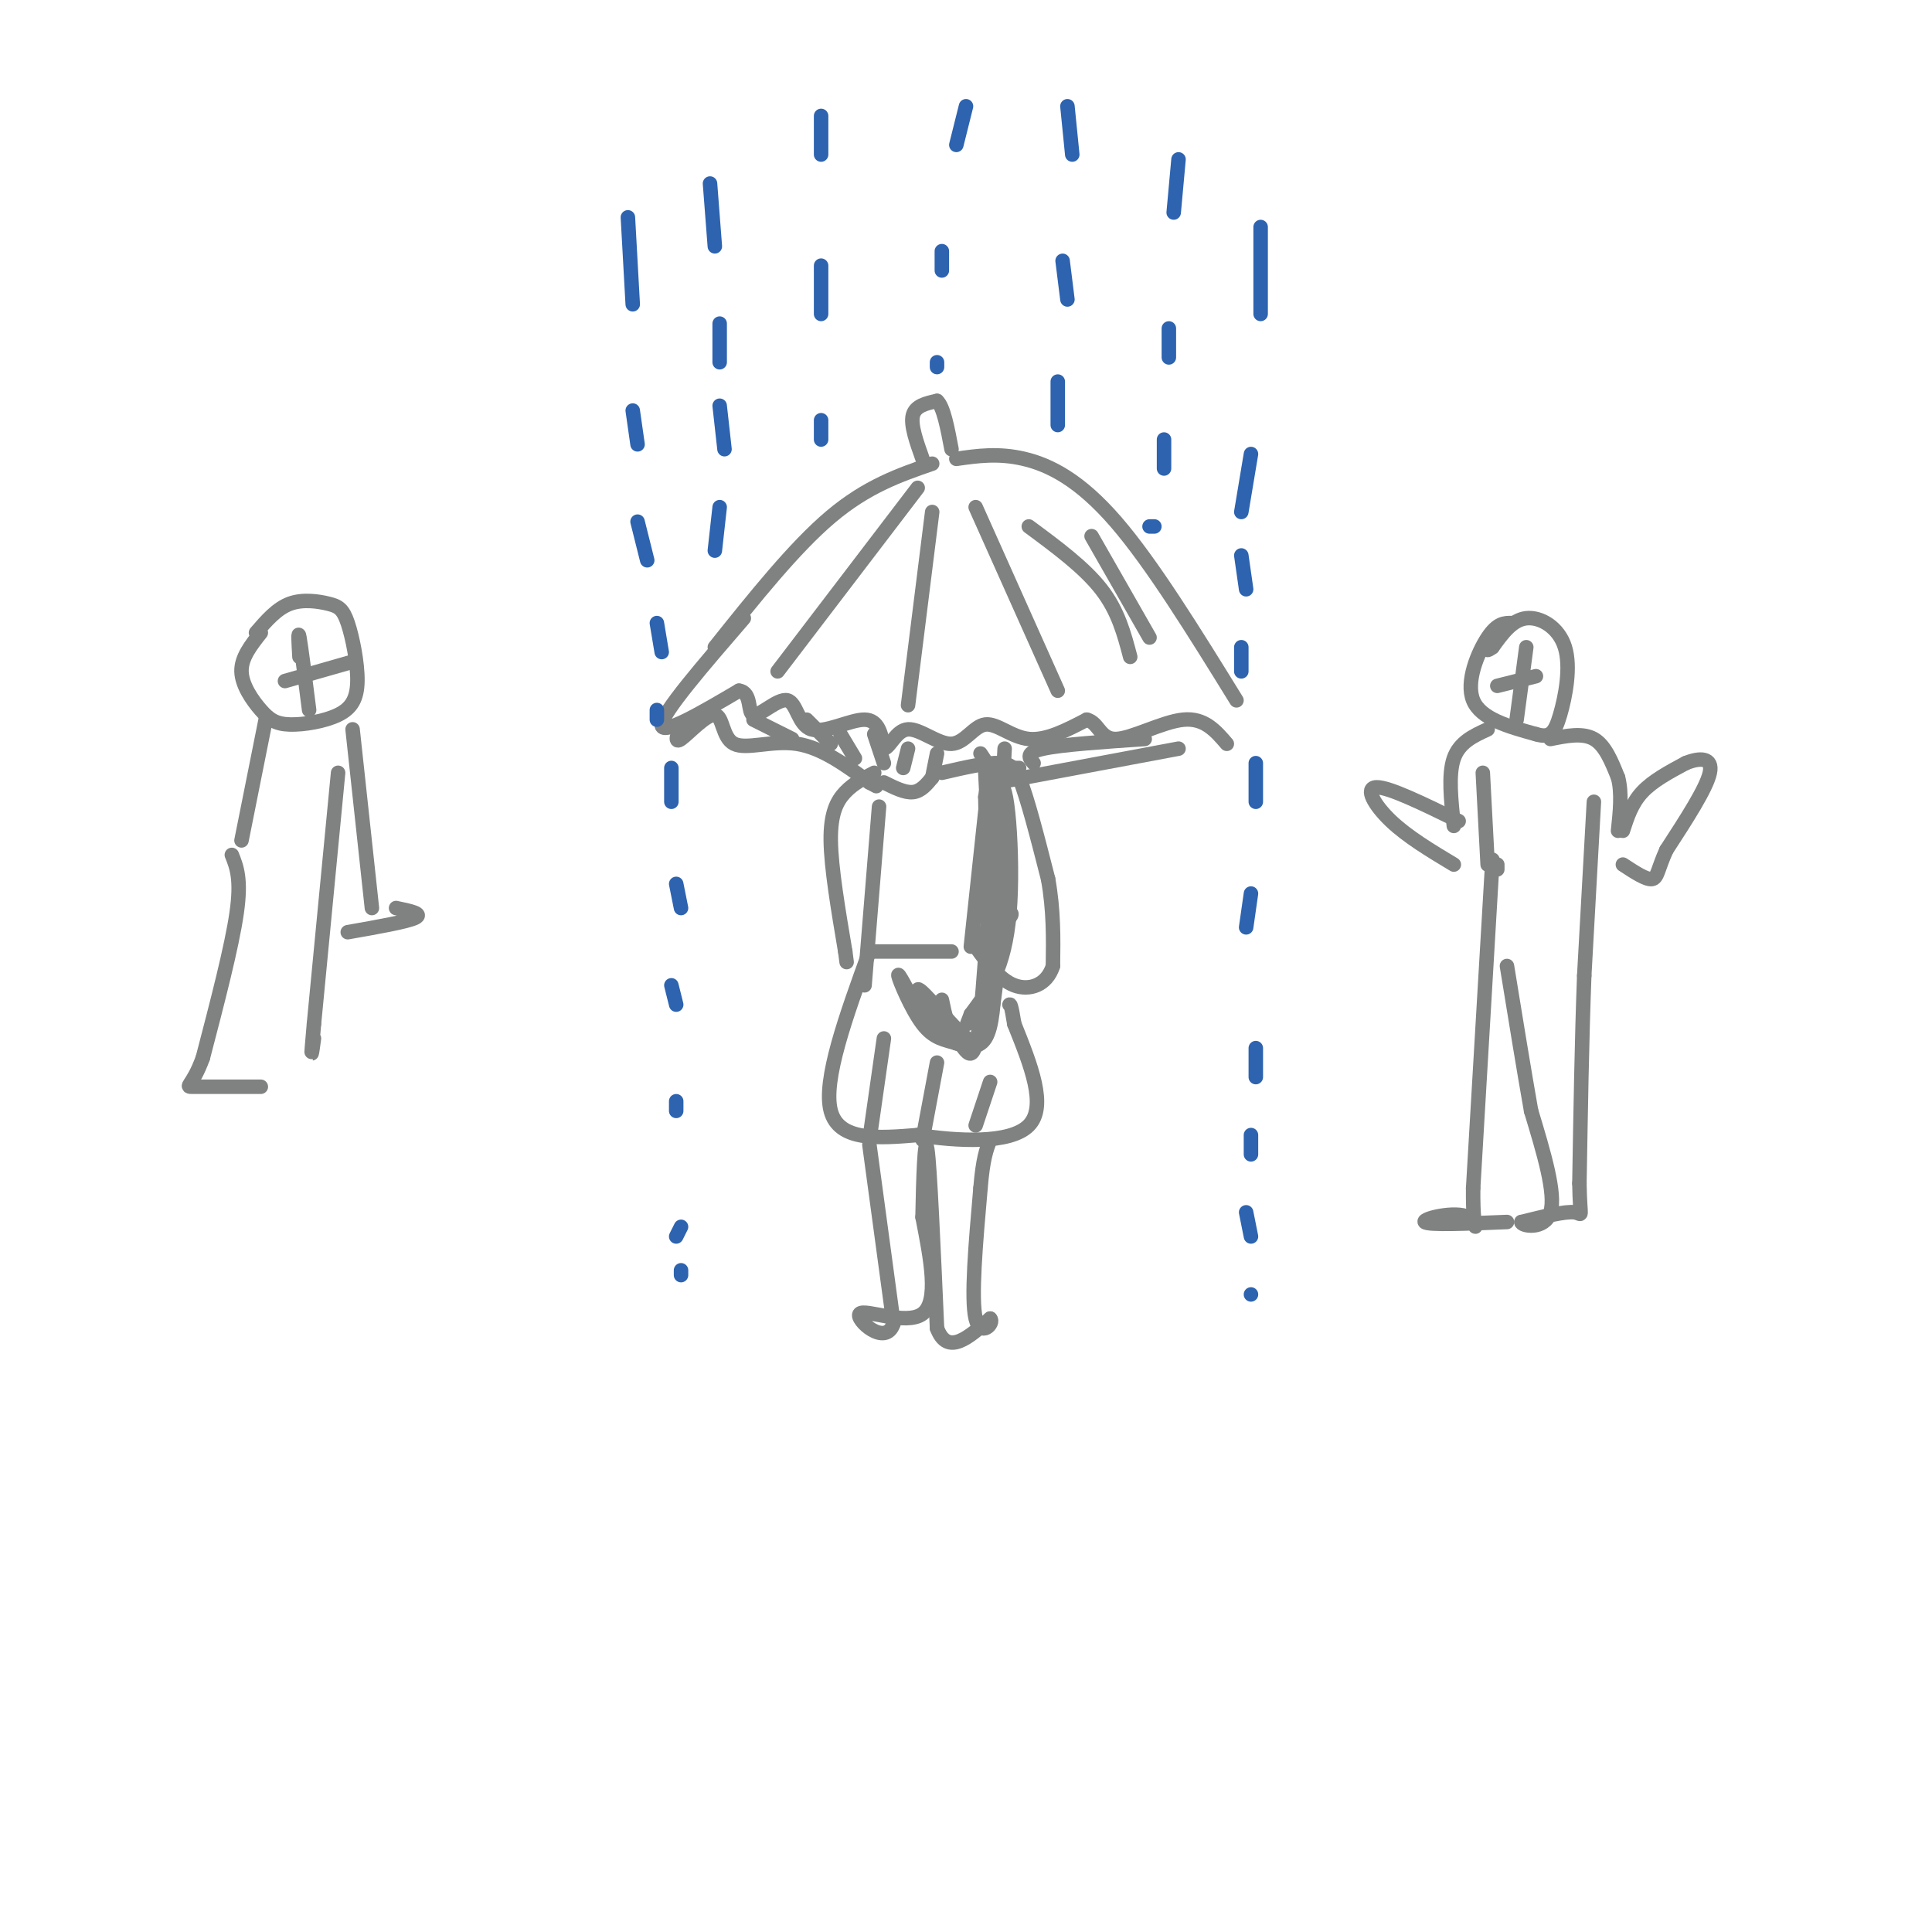 <svg viewBox='0 0 400 400' version='1.1' xmlns='http://www.w3.org/2000/svg' xmlns:xlink='http://www.w3.org/1999/xlink'><g fill='none' stroke='rgb(242,105,70)' stroke-width='3' stroke-linecap='round' stroke-linejoin='round'><path d='M272,405c0.000,0.000 0.000,0.000 0,0'/></g>
<g fill='none' stroke='rgb(128,130,130)' stroke-width='3' stroke-linecap='round' stroke-linejoin='round'><path d='M191,95c-1.250,-3.500 -2.500,-7.000 -2,-9c0.500,-2.000 2.750,-2.500 5,-3'/><path d='M194,83c1.333,1.167 2.167,5.583 3,10'/><path d='M193,96c-6.750,2.333 -13.500,4.667 -21,11c-7.500,6.333 -15.750,16.667 -24,27'/><path d='M198,95c4.356,-0.622 8.711,-1.244 14,0c5.289,1.244 11.511,4.356 19,13c7.489,8.644 16.244,22.822 25,37'/><path d='M154,128c-8.417,9.750 -16.833,19.500 -17,22c-0.167,2.500 7.917,-2.250 16,-7'/><path d='M153,143c2.768,0.343 1.686,4.700 3,5c1.314,0.300 5.022,-3.456 7,-3c1.978,0.456 2.225,5.123 5,6c2.775,0.877 8.079,-2.035 11,-2c2.921,0.035 3.461,3.018 4,6'/><path d='M183,155c1.291,-0.241 2.517,-3.844 5,-4c2.483,-0.156 6.222,3.133 9,3c2.778,-0.133 4.594,-3.690 7,-4c2.406,-0.310 5.402,2.626 9,3c3.598,0.374 7.799,-1.813 12,-4'/><path d='M225,149c2.488,0.583 2.708,4.042 6,4c3.292,-0.042 9.655,-3.583 14,-4c4.345,-0.417 6.673,2.292 9,5'/><path d='M190,101c0.000,0.000 -29.000,38.000 -29,38'/><path d='M193,106c0.000,0.000 -5.000,40.000 -5,40'/><path d='M202,105c0.000,0.000 17.000,38.000 17,38'/><path d='M213,109c5.750,4.250 11.500,8.500 15,13c3.500,4.500 4.750,9.250 6,14'/><path d='M226,111c0.000,0.000 12.000,21.000 12,21'/><path d='M188,155c0.000,0.000 -1.000,4.000 -1,4'/><path d='M194,156c0.000,0.000 -1.000,5.000 -1,5'/><path d='M195,160c4.667,-1.083 9.333,-2.167 12,-2c2.667,0.167 3.333,1.583 4,3'/><path d='M211,161c1.667,4.000 3.833,12.500 6,21'/><path d='M217,182c1.167,6.500 1.083,12.250 1,18'/><path d='M218,200c-1.267,4.044 -4.933,5.156 -8,4c-3.067,-1.156 -5.533,-4.578 -8,-8'/><path d='M202,196c-0.167,-2.333 3.417,-4.167 7,-6'/><path d='M209,190c1.000,-1.167 0.000,-1.083 -1,-1'/><path d='M208,155c0.000,0.000 -2.000,37.000 -2,37'/><path d='M211,159c0.000,0.000 -1.000,0.000 -1,0'/><path d='M206,202c-0.244,5.311 -0.489,10.622 -2,13c-1.511,2.378 -4.289,1.822 -6,0c-1.711,-1.822 -2.356,-4.911 -3,-8'/><path d='M181,160c-2.133,1.089 -4.267,2.178 -6,4c-1.733,1.822 -3.067,4.378 -3,10c0.067,5.622 1.533,14.311 3,23'/><path d='M175,197c0.500,3.833 0.250,1.917 0,0'/><path d='M182,167c0.000,0.000 -3.000,37.000 -3,37'/><path d='M180,197c0.000,0.000 17.000,0.000 17,0'/><path d='M201,196c0.000,0.000 3.000,-28.000 3,-28'/><path d='M180,197c-4.833,13.333 -9.667,26.667 -8,33c1.667,6.333 9.833,5.667 18,5'/><path d='M190,235c8.044,1.267 19.156,1.933 23,-2c3.844,-3.933 0.422,-12.467 -3,-21'/><path d='M210,212c-0.667,-4.167 -0.833,-4.083 -1,-4'/><path d='M180,236c0.000,0.000 3.000,-21.000 3,-21'/><path d='M191,236c0.000,0.000 3.000,-16.000 3,-16'/><path d='M202,233c0.000,0.000 3.000,-9.000 3,-9'/><path d='M183,162c2.167,1.083 4.333,2.167 6,2c1.667,-0.167 2.833,-1.583 4,-3'/><path d='M141,150c-0.751,2.029 -1.502,4.057 0,3c1.502,-1.057 5.258,-5.201 7,-5c1.742,0.201 1.469,4.746 4,6c2.531,1.254 7.866,-0.785 13,0c5.134,0.785 10.067,4.392 15,8'/><path d='M180,162c2.500,1.333 1.250,0.667 0,0'/><path d='M156,149c0.000,0.000 8.000,4.000 8,4'/><path d='M167,149c0.000,0.000 5.000,5.000 5,5'/><path d='M174,152c0.000,0.000 3.000,5.000 3,5'/><path d='M181,152c0.000,0.000 2.000,6.000 2,6'/><path d='M203,156c1.311,1.978 2.622,3.956 3,5c0.378,1.044 -0.178,1.156 6,0c6.178,-1.156 19.089,-3.578 32,-6'/><path d='M214,158c-0.917,-1.083 -1.833,-2.167 2,-3c3.833,-0.833 12.417,-1.417 21,-2'/><path d='M204,160c1.000,18.833 2.000,37.667 1,47c-1.000,9.333 -4.000,9.167 -7,9'/><path d='M198,216c-3.284,-1.507 -7.994,-9.775 -8,-11c-0.006,-1.225 4.691,4.593 8,8c3.309,3.407 5.231,4.402 6,-4c0.769,-8.402 0.384,-26.201 0,-44'/><path d='M204,165c0.711,-6.067 2.488,0.767 3,12c0.512,11.233 -0.241,26.866 -2,34c-1.759,7.134 -4.523,5.768 -7,5c-2.477,-0.768 -4.667,-0.937 -7,-4c-2.333,-3.063 -4.809,-9.018 -5,-10c-0.191,-0.982 1.905,3.009 4,7'/><path d='M190,209c2.177,1.909 5.619,3.183 8,6c2.381,2.817 3.700,7.178 5,-5c1.300,-12.178 2.581,-40.894 4,-46c1.419,-5.106 2.977,13.398 2,25c-0.977,11.602 -4.488,16.301 -8,21'/><path d='M201,210c-1.333,3.500 -0.667,1.750 0,0'/><path d='M180,237c0.000,0.000 5.000,37.000 5,37'/><path d='M185,274c-1.583,5.036 -8.042,-0.875 -7,-2c1.042,-1.125 9.583,2.536 13,0c3.417,-2.536 1.708,-11.268 0,-20'/><path d='M191,252c0.133,-7.867 0.467,-17.533 1,-14c0.533,3.533 1.267,20.267 2,37'/><path d='M194,275c2.167,5.833 6.583,1.917 11,-2'/><path d='M205,273c1.000,0.889 -2.000,4.111 -3,0c-1.000,-4.111 0.000,-15.556 1,-27'/><path d='M203,246c0.500,-6.167 1.250,-8.083 2,-10'/></g>
<g fill='none' stroke='rgb(45,99,175)' stroke-width='3' stroke-linecap='round' stroke-linejoin='round'><path d='M170,24c0.000,0.000 0.000,8.000 0,8'/><path d='M170,55c0.000,0.000 0.000,10.000 0,10'/><path d='M170,87c0.000,0.000 0.000,4.000 0,4'/><path d='M200,22c0.000,0.000 -2.000,8.000 -2,8'/><path d='M195,52c0.000,0.000 0.000,4.000 0,4'/><path d='M194,75c0.000,0.000 0.000,1.000 0,1'/><path d='M221,22c0.000,0.000 1.000,10.000 1,10'/><path d='M220,54c0.000,0.000 1.000,8.000 1,8'/><path d='M219,79c0.000,0.000 0.000,9.000 0,9'/><path d='M244,33c0.000,0.000 -1.000,11.000 -1,11'/><path d='M242,68c0.000,0.000 0.000,6.000 0,6'/><path d='M241,91c0.000,0.000 0.000,6.000 0,6'/><path d='M239,109c0.000,0.000 -1.000,0.000 -1,0'/><path d='M147,38c0.000,0.000 1.000,13.000 1,13'/><path d='M149,67c0.000,0.000 0.000,8.000 0,8'/><path d='M149,84c0.000,0.000 1.000,9.000 1,9'/><path d='M149,105c0.000,0.000 -1.000,9.000 -1,9'/><path d='M130,45c0.000,0.000 1.000,18.000 1,18'/><path d='M131,85c0.000,0.000 1.000,7.000 1,7'/><path d='M132,108c0.000,0.000 2.000,8.000 2,8'/><path d='M136,129c0.000,0.000 1.000,6.000 1,6'/><path d='M136,147c0.000,0.000 0.000,2.000 0,2'/><path d='M261,47c0.000,0.000 0.000,18.000 0,18'/><path d='M259,94c0.000,0.000 -2.000,12.000 -2,12'/><path d='M257,115c0.000,0.000 1.000,7.000 1,7'/><path d='M257,134c0.000,0.000 0.000,5.000 0,5'/><path d='M139,159c0.000,0.000 0.000,7.000 0,7'/><path d='M140,183c0.000,0.000 1.000,5.000 1,5'/><path d='M139,204c0.000,0.000 1.000,4.000 1,4'/><path d='M140,228c0.000,0.000 0.000,2.000 0,2'/><path d='M141,254c0.000,0.000 -1.000,2.000 -1,2'/><path d='M141,263c0.000,0.000 0.000,1.000 0,1'/><path d='M260,158c0.000,0.000 0.000,8.000 0,8'/><path d='M259,185c0.000,0.000 -1.000,7.000 -1,7'/><path d='M260,217c0.000,0.000 0.000,6.000 0,6'/><path d='M259,235c0.000,0.000 0.000,4.000 0,4'/><path d='M258,251c0.000,0.000 1.000,5.000 1,5'/><path d='M259,268c0.000,0.000 0.000,0.000 0,0'/></g>
<g fill='none' stroke='rgb(128,130,130)' stroke-width='3' stroke-linecap='round' stroke-linejoin='round'><path d='M313,129c-1.489,-0.022 -2.978,-0.044 -5,3c-2.022,3.044 -4.578,9.156 -3,13c1.578,3.844 7.289,5.422 13,7'/><path d='M318,152c2.978,0.911 3.922,-0.313 5,-4c1.078,-3.687 2.290,-9.839 1,-14c-1.290,-4.161 -5.083,-6.332 -8,-6c-2.917,0.332 -4.959,3.166 -7,6'/><path d='M309,134c-1.333,1.000 -1.167,0.500 -1,0'/><path d='M316,134c0.000,0.000 -2.000,15.000 -2,15'/><path d='M310,142c0.000,0.000 8.000,-2.000 8,-2'/><path d='M321,153c3.333,-0.667 6.667,-1.333 9,0c2.333,1.333 3.667,4.667 5,8'/><path d='M335,161c0.833,3.167 0.417,7.083 0,11'/><path d='M308,151c-2.917,1.333 -5.833,2.667 -7,6c-1.167,3.333 -0.583,8.667 0,14'/><path d='M307,160c0.000,0.000 1.000,19.000 1,19'/><path d='M330,166c0.000,0.000 -2.000,36.000 -2,36'/><path d='M328,202c-0.500,13.167 -0.750,28.083 -1,43'/><path d='M327,245c0.111,7.933 0.889,6.267 -1,6c-1.889,-0.267 -6.444,0.867 -11,2'/><path d='M315,253c-0.200,0.800 4.800,1.800 6,-2c1.200,-3.800 -1.400,-12.400 -4,-21'/><path d='M317,230c-1.500,-8.500 -3.250,-19.250 -5,-30'/><path d='M310,180c0.000,0.000 0.000,-1.000 0,-1'/><path d='M309,178c0.000,0.000 -4.000,68.000 -4,68'/><path d='M305,246c-0.107,11.821 1.625,7.375 -1,6c-2.625,-1.375 -9.607,0.321 -9,1c0.607,0.679 8.804,0.339 17,0'/><path d='M336,172c0.917,-2.833 1.833,-5.667 4,-8c2.167,-2.333 5.583,-4.167 9,-6'/><path d='M349,158c2.911,-1.200 5.689,-1.200 5,2c-0.689,3.200 -4.844,9.600 -9,16'/><path d='M345,176c-1.800,3.956 -1.800,5.844 -3,6c-1.200,0.156 -3.600,-1.422 -6,-3'/><path d='M302,170c-7.222,-3.533 -14.444,-7.067 -17,-7c-2.556,0.067 -0.444,3.733 3,7c3.444,3.267 8.222,6.133 13,9'/><path d='M54,131c-2.033,2.574 -4.067,5.147 -4,8c0.067,2.853 2.233,5.984 4,8c1.767,2.016 3.134,2.916 6,3c2.866,0.084 7.231,-0.647 10,-2c2.769,-1.353 3.944,-3.327 4,-7c0.056,-3.673 -1.006,-9.046 -2,-12c-0.994,-2.954 -1.922,-3.487 -4,-4c-2.078,-0.513 -5.308,-1.004 -8,0c-2.692,1.004 -4.846,3.502 -7,6'/><path d='M62,136c-0.167,-2.917 -0.333,-5.833 0,-4c0.333,1.833 1.167,8.417 2,15'/><path d='M59,141c0.000,0.000 14.000,-4.000 14,-4'/><path d='M55,149c0.000,0.000 -5.000,25.000 -5,25'/><path d='M73,151c0.000,0.000 4.000,37.000 4,37'/><path d='M70,160c0.000,0.000 -5.000,52.000 -5,52'/><path d='M65,212c-0.833,9.167 -0.417,6.083 0,3'/><path d='M82,188c2.833,0.583 5.667,1.167 4,2c-1.667,0.833 -7.833,1.917 -14,3'/><path d='M48,177c1.000,2.500 2.000,5.000 1,12c-1.000,7.000 -4.000,18.500 -7,30'/><path d='M42,219c-2.156,6.000 -4.044,6.000 -2,6c2.044,0.000 8.022,0.000 14,0'/></g>
</svg>